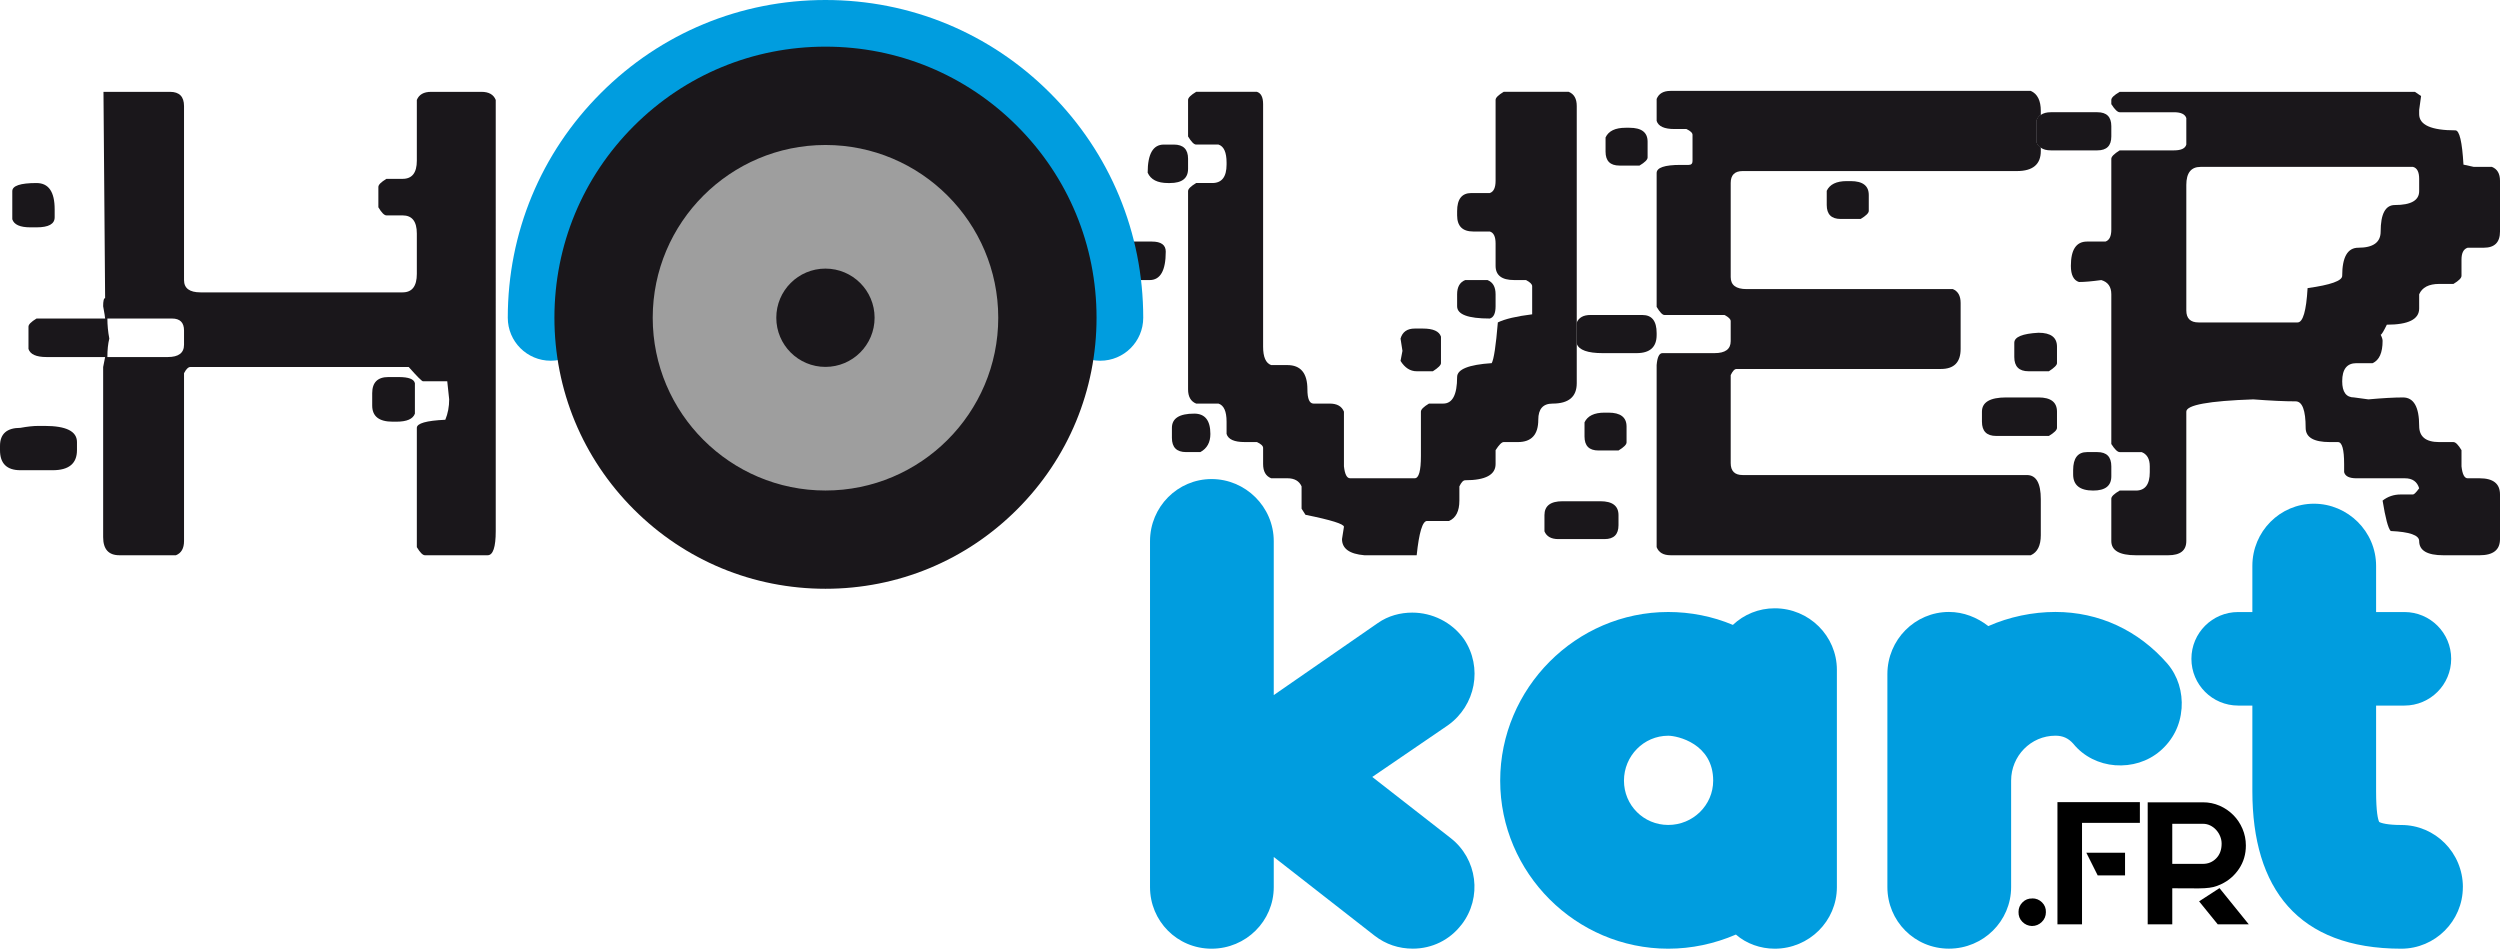 <?xml version="1.0" encoding="UTF-8"?><svg id="Calque_2" xmlns="http://www.w3.org/2000/svg" width="608.34" height="230.84" viewBox="0 0 608.34 230.84"><defs><style>.cls-1{fill:#1a171b;}.cls-2{fill:#009ddf;}.cls-3{fill:#9e9e9e;}</style></defs><g id="Ebene_1"><path class="cls-1" d="m97.02,91.75h-2.51c-2.63,0-3.94,1.32-3.94,3.94v2.99c0,2.62,1.66,3.93,4.96,3.93h.94c2.52,0,4.02-.65,4.49-1.96v-7.4c-.21-1-1.52-1.5-3.94-1.5ZM8.89,44.54c-3.93,0-5.9.66-5.9,1.97v6.84c.42,1.32,1.89,1.97,4.41,1.97h1.49c2.94,0,4.41-.81,4.41-2.44v-1.96c0-4.25-1.47-6.38-4.41-6.38Zm1.97,59.1h-1.49c-1.21,0-2.68.15-4.41.47-3.3,0-4.96,1.47-4.96,4.4v1.03c0,3.25,1.66,4.88,4.96,4.88h7.87c3.93,0,5.9-1.63,5.9-4.88v-1.97c0-2.62-2.62-3.93-7.87-3.93Z"/><path class="cls-1" d="m340.8,87.82l.47-2.44-.47-2.99c.47-1.63,1.62-2.44,3.46-2.44h1.97c2.52,0,3.98.66,4.41,1.97v6.45c0,.47-.66,1.13-1.97,1.97h-3.94c-1.57,0-2.88-.84-3.93-2.52Z"/><path class="cls-1" d="m383.68,25.81v52.65c-.03.05-.05.1-.07.15v4.88c.02.06.04.12.07.18v9.58c0,3.3-1.96,4.96-5.9,4.96-2.31,0-3.46,1.31-3.46,3.93,0,3.62-1.65,5.43-4.96,5.43h-3.46c-.47,0-1.13.66-1.97,1.97v3.38c0,2.62-2.46,3.94-7.39,3.94-.48,0-.95.5-1.42,1.49v3.46c0,2.57-.84,4.23-2.52,4.96h-5.35c-1.1,0-1.94,2.78-2.52,8.34h-12.74c-3.62-.31-5.43-1.62-5.43-3.93l.47-2.99c0-.68-3.12-1.66-9.36-2.92l-.95-1.49v-5.43c-.58-1.31-1.73-1.97-3.46-1.97h-3.94c-1.31-.52-1.96-1.67-1.96-3.46v-3.93c0-.48-.5-.95-1.5-1.42h-2.99c-2.52,0-3.99-.65-4.4-1.97v-2.99c0-2.52-.66-3.98-1.97-4.4h-5.43c-1.31-.53-1.97-1.68-1.97-3.47v-48.23c0-.53.66-1.18,1.97-1.97h3.93c2.31,0,3.47-1.49,3.47-4.48v-.48c0-2.51-.66-3.98-1.97-4.4h-5.43c-.53,0-1.18-.66-1.97-1.97v-8.89c0-.53.66-1.18,1.97-1.97h14.79c1,.32,1.5,1.31,1.5,2.99v59.02c0,2.52.65,4.01,1.96,4.48h3.94c3.25,0,4.88,1.97,4.88,5.9,0,2.31.5,3.47,1.49,3.47h3.94c1.78,0,2.93.65,3.46,1.96v13.3c.21,1.94.71,2.91,1.49,2.91h15.74c1,0,1.5-1.81,1.5-5.43v-10.78c0-.52.65-1.18,1.96-1.96h3.47c2.25,0,3.38-2.15,3.38-6.46,0-1.88,2.81-3.01,8.42-3.38.52-.94,1.02-4.25,1.49-9.91,1.74-.84,4.52-1.5,8.35-1.97v-6.85c0-.47-.5-.97-1.5-1.49h-2.91c-2.99,0-4.49-1.16-4.49-3.46v-5.43c0-1.68-.47-2.65-1.41-2.92h-4.02c-2.62,0-3.93-1.31-3.93-3.93v-1.02c0-2.94,1.15-4.41,3.46-4.41h4.49c.94-.31,1.41-1.31,1.41-2.99v-19.67c0-.53.66-1.18,1.97-1.97h15.82c1.31.53,1.96,1.68,1.96,3.46Z"/><path class="cls-1" d="m500.54,84.36v4.01c0,.47-.66,1.13-1.97,1.97h-4.96c-2.31,0-3.46-1.16-3.46-3.46v-3.47c0-1.41,1.97-2.23,5.9-2.44,2.99,0,4.49,1.13,4.49,3.39Z"/><path class="cls-1" d="m580.8,79.01c5.24,0,7.87-1.31,7.87-3.94v-3.46c.73-1.68,2.36-2.52,4.87-2.52h3.47c1.31-.78,1.96-1.44,1.96-1.97v-3.93c0-1.63.5-2.6,1.5-2.91h3.93c2.63,0,3.94-1.31,3.94-3.94v-12.35c0-1.73-.66-2.86-1.97-3.38h-4.41l-2.51-.55c-.32-5.56-.97-8.34-1.97-8.34-5.88,0-8.81-1.32-8.81-3.94v-1.02l.47-3.39-1.5-1.02h-71.84c-1.36.79-2.04,1.44-2.04,1.97v1.02c.83,1.31,1.52,1.97,2.04,1.97h13.22c1.68,0,2.68.47,2.99,1.42v6.45c-.26.94-1.26,1.41-2.99,1.41h-13.22c-1.36.84-2.04,1.53-2.04,2.05v17.23c0,1.63-.48,2.6-1.42,2.91h-4.49c-2.62,0-3.93,1.97-3.93,5.91,0,2.2.66,3.51,1.97,3.93,1.36,0,3.17-.16,5.43-.47,1.62.47,2.44,1.62,2.44,3.46v36.43c.83,1.31,1.52,1.97,2.04,1.97h5.35c1.31.52,1.97,1.68,1.97,3.46v1.42c0,2.99-1.13,4.48-3.38,4.48h-3.94c-1.36.79-2.04,1.45-2.04,1.97v10.31c0,2.31,1.99,3.46,5.98,3.46h7.86c2.94,0,4.41-1.15,4.41-3.46v-31.48c0-1.62,5.43-2.62,16.29-2.99,4.25.32,7.68.48,10.31.48,1.62,0,2.44,2.15,2.44,6.45,0,2.31,1.96,3.46,5.9,3.46h1.97c.99,0,1.49,1.78,1.49,5.35v1.97c.26,1,1.26,1.49,2.99,1.49h11.8c1.84,0,2.99.82,3.47,2.44-.74,1-1.24,1.5-1.5,1.5h-2.99c-1.68,0-3.15.5-4.41,1.49.69,4.25,1.34,6.72,1.97,7.4,4.62.21,6.93,1.02,6.93,2.44,0,2.31,1.96,3.46,5.9,3.46h8.81c3.31,0,4.96-1.31,4.96-3.93v-10.86c0-2.63-1.65-3.94-4.96-3.94h-2.91c-.79,0-1.29-.97-1.5-2.91v-3.93c-.78-1.31-1.44-1.97-1.96-1.97h-3.47c-3.25,0-4.87-1.31-4.87-3.93,0-4.62-1.32-6.93-3.94-6.93-2.15,0-4.96.16-8.42.47l-3.46-.47c-1.94,0-2.91-1.31-2.91-3.93,0-2.94,1.15-4.41,3.46-4.41h3.94c1.62-.73,2.43-2.54,2.43-5.43,0-.37-.15-.86-.47-1.49.21,0,.71-.82,1.5-2.44Zm-6.93-18.73c-2.62,0-3.93,2.28-3.93,6.84,0,1.21-2.81,2.21-8.42,2.99-.32,5.57-1.13,8.35-2.44,8.35h-24.08c-1.99,0-2.99-.97-2.99-2.92v-30.53c0-2.93,1.15-4.4,3.46-4.4h51.7c1,.26,1.5,1.23,1.5,2.91v2.99c0,2.25-1.97,3.38-5.91,3.38-2.3,0-3.46,2.15-3.46,6.45,0,2.63-1.81,3.94-5.43,3.94Z"/><path class="cls-1" d="m117.17,22.35h-12.28c-1.78,0-2.93.66-3.46,1.97v14.79c0,2.94-1.15,4.41-3.46,4.41h-3.94c-1.31.79-1.96,1.44-1.96,1.97v4.95c.78,1.31,1.44,1.97,1.96,1.97h3.94c2.31,0,3.46,1.47,3.46,4.41v9.83c0,2.99-1.15,4.49-3.46,4.49h-49.18c-2.68,0-4.01-1-4.01-2.99V25.81c0-2.3-1.13-3.46-3.39-3.46h-16.21l.4,50.2c-.32,0-.48.66-.48,1.97.32,1.73.48,2.73.48,2.99H8.89c-1.31.79-1.96,1.45-1.96,1.97v5.43c.42,1.31,1.89,1.97,4.4,1.97h14.25l-.48,2.43v41.39c0,2.94,1.32,4.41,3.94,4.41h13.77c1.31-.52,1.97-1.68,1.97-3.46v-40.84c.52-1,1.02-1.5,1.49-1.5h53.19c2.05,2.31,3.2,3.47,3.47,3.47h5.9l.47,4.4c0,1.79-.31,3.44-.94,4.96-4.62.21-6.93.87-6.93,1.97v29.03c.79,1.32,1.44,1.97,1.97,1.97h15.26c1.31,0,1.97-1.97,1.97-5.9V24.32c-.52-1.31-1.68-1.97-3.46-1.97Zm-72.39,61.54c0,1.99-1.32,2.99-3.94,2.99h-14.71c0-1.74.15-3.23.47-4.49-.32-1.68-.47-3.31-.47-4.88h15.73c1.94,0,2.92.97,2.92,2.91v3.47Z"/><path class="cls-1" d="m496.6,121.5v8.73c0,2.52-.81,4.15-2.44,4.88h-87.66c-1.73,0-2.86-.65-3.38-1.97v-44.3c.16-1.94.63-2.91,1.42-2.91h12.67c2.62,0,3.93-.97,3.93-2.91v-4.88c0-.47-.5-.97-1.5-1.49h-14.63c-.47,0-1.1-.66-1.89-1.97v-32.58c0-1.31,1.94-1.97,5.82-1.97h1.97c.63,0,.94-.31.94-.94v-6.37c0-.48-.49-.95-1.49-1.42h-2.91c-2.47,0-3.91-.65-4.33-1.97v-5.35c.52-1.31,1.65-1.96,3.38-1.96h87.66c1.63.73,2.44,2.36,2.44,4.87v.97c-.46.32-.8.76-1.02,1.32v5.35c.22.56.56,1,1.02,1.31v.81c0,3.25-1.94,4.88-5.82,4.88h-66.73c-1.94,0-2.91.97-2.91,2.91v22.9c0,1.94,1.28,2.91,3.86,2.91h50.2c1.26.53,1.89,1.65,1.89,3.38v11.18c0,3.25-1.6,4.88-4.8,4.88h-49.73c-.48,0-.95.5-1.42,1.49v21.41c0,1.94.97,2.91,2.91,2.91h69.17c2.25,0,3.38,1.96,3.38,5.9Z"/><path class="cls-1" d="m361.97,68.15h-5.43c-1.31.52-1.97,1.68-1.97,3.46v2.91c0,2,2.65,2.99,7.95,2.99.94-.26,1.41-1.26,1.41-2.99v-2.91c0-1.78-.65-2.94-1.96-3.46Zm21.64,10.46v4.88c.02.06.04.12.07.18v-5.21c-.03.05-.05.1-.07.15Zm-93.01,22.04c-3.62,0-5.43,1.15-5.43,3.46v2.44c0,2.31,1.15,3.46,3.46,3.46h3.46c1.63-.89,2.44-2.36,2.44-4.41,0-3.3-1.31-4.95-3.93-4.95Zm-4.96-65.47h-2.44c-2.62,0-3.93,2.28-3.93,6.84.73,1.68,2.38,2.52,4.95,2.52h.47c2.94,0,4.41-1.15,4.41-3.46v-2.44c0-2.31-1.15-3.46-3.46-3.46Zm-5.35,23.6h-12.83c-2.31,0-3.46,1.47-3.46,4.41v1.97c0,1.68.5,2.67,1.5,2.99h14.24c2.62,0,3.93-2.31,3.93-6.93,0-1.62-1.13-2.44-3.38-2.44Z"/><path class="cls-1" d="m450.33,44.07h-.94c-2.52,0-4.15.79-4.88,2.36v3.46c0,2.26,1.13,3.39,3.38,3.39h4.88c1.31-.79,1.97-1.45,1.97-1.97v-3.86c0-2.25-1.47-3.38-4.41-3.38Zm45.25-14.79v5.35c.22.56.56,1,1.02,1.31v-7.98c-.46.32-.8.76-1.02,1.32Zm-99.07,1.81h-.94c-2.52,0-4.15.78-4.88,2.36v3.46c0,2.25,1.12,3.38,3.38,3.38h4.88c1.31-.78,1.97-1.44,1.97-1.97v-3.85c0-2.26-1.47-3.38-4.41-3.38Zm-5.11,69.32h-.95c-2.52,0-4.14.79-4.88,2.36v3.46c0,2.26,1.13,3.39,3.39,3.39h4.88c1.31-.79,1.96-1.45,1.96-1.97v-3.86c0-2.25-1.47-3.38-4.4-3.38Zm8.26-23.76h-12.67c-1.66,0-2.77.6-3.31,1.81-.03.05-.05.1-.07.15v4.88c.02.06.04.12.07.18.56,1.51,2.66,2.26,6.3,2.26h8.26c3.25,0,4.88-1.47,4.88-4.41v-.47c0-2.93-1.15-4.4-3.46-4.4Zm-10.23,45.32h-9.21c-2.94,0-4.4,1.13-4.4,3.38v3.94c.52,1.26,1.65,1.89,3.38,1.89h11.25c2.26,0,3.39-1.13,3.39-3.39v-2.44c0-2.25-1.47-3.38-4.41-3.38Z"/><path class="cls-1" d="m510.37,110.01h-2.52c-2.25,0-3.38,1.47-3.38,4.41v1.02c0,2.62,1.63,3.93,4.88,3.93,2.94,0,4.41-1.15,4.41-3.46v-2.44c0-2.31-1.13-3.46-3.39-3.46Zm0-82.7h-11.33c-1.02,0-1.83.22-2.44.65-.46.32-.8.76-1.02,1.32v5.35c.22.56.56,1,1.02,1.31.61.44,1.42.65,2.44.65h11.33c2.26,0,3.39-1.12,3.39-3.38v-2.52c0-2.25-1.13-3.38-3.39-3.38Zm-14.32,69.4h-7.87c-3.93,0-5.9,1.16-5.9,3.46v2.44c0,2.31,1.15,3.47,3.46,3.47h12.83c1.31-.79,1.97-1.45,1.97-1.97v-3.94c0-2.3-1.5-3.46-4.49-3.46Z"/><path class="cls-2" d="m355.63,225c-2.85,3.74-7.19,5.84-11.83,5.84-3.44,0-6.59-1.05-9.29-3.14l-24.56-19.17v7.34c0,8.24-6.74,14.98-15.13,14.98s-14.98-6.74-14.98-14.98v-84.17c0-8.39,6.74-15.13,14.98-15.13s15.13,6.74,15.13,15.13v37.44l25.31-17.52c2.55-1.8,5.54-2.55,8.39-2.55,4.79,0,9.58,2.25,12.58,6.44,4.64,6.89,2.85,16.17-3.89,20.97l-18.42,12.58,19.02,14.83c6.59,5.09,7.79,14.53,2.7,21.12Z"/><path class="cls-2" d="m446.98,163v52.87c0,8.24-6.74,14.98-15.13,14.98-3.44,0-6.89-1.2-9.44-3.44-5.24,2.25-10.78,3.44-16.47,3.44-22.46,0-40.89-18.42-40.89-40.89s18.42-41.04,40.89-41.04c5.39,0,10.78,1.05,15.73,3.14,2.7-2.55,6.29-4.04,10.18-4.04,8.39,0,15.13,6.74,15.13,14.98Zm-30.1,26.96c0-8.99-8.69-10.93-10.93-10.93-5.99,0-10.78,4.94-10.78,10.93s4.79,10.78,10.78,10.78,10.93-4.79,10.93-10.78Z"/><path class="cls-2" d="m530.85,172.44c-.3,4.04-2.1,7.64-5.24,10.33-3,2.55-6.89,3.74-10.93,3.44-3.89-.3-7.64-2.1-10.18-5.24-1.2-1.35-2.55-1.95-4.34-1.95-5.99,0-10.78,4.94-10.78,10.93v25.91c0,8.24-6.74,14.98-15.13,14.98s-14.98-6.74-14.98-14.98v-51.82c0-8.39,6.74-15.13,14.98-15.13,3.59,0,6.89,1.35,9.58,3.44,5.09-2.25,10.78-3.44,16.32-3.44,10.63,0,20.22,4.49,27.26,12.58,2.55,3,3.74,6.89,3.45,10.93Z"/><path class="cls-2" d="m599.3,215.87c0,8.24-6.74,14.98-14.98,14.98-25.16,0-36.24-14.68-36.24-38.34v-20.82h-3.45c-6.29,0-11.38-5.09-11.38-11.38s5.09-11.38,11.38-11.38h3.45v-11.23c0-8.39,6.74-15.13,14.98-15.13s15.13,6.74,15.13,15.13v11.23h6.89c6.29,0,11.38,5.09,11.38,11.38s-5.09,11.38-11.38,11.38h-6.89v20.82c0,5.09.45,6.89.75,7.49.45.3,2.1.75,5.39.75,8.24,0,14.98,6.74,14.98,15.13Z"/><path class="cls-2" d="m267.72,87.78c-5.78,0-10.46-4.68-10.46-10.46,0-15.06-5.87-29.22-16.52-39.87s-24.81-16.52-39.87-16.52-29.22,5.87-39.87,16.52c-10.65,10.65-16.52,24.81-16.52,39.87,0,5.78-4.68,10.46-10.46,10.46s-10.46-4.68-10.46-10.46c0-20.65,8.04-40.07,22.65-54.67C160.8,8.04,180.21,0,200.87,0s40.07,8.04,54.67,22.65c14.6,14.6,22.65,34.02,22.65,54.67,0,5.78-4.68,10.46-10.46,10.46Z"/><circle class="cls-3" cx="200.87" cy="77.32" r="54" transform="translate(-11.01 115.16) rotate(-31.18)"/><path class="cls-1" d="m200.87,143.27c-17.62,0-34.18-6.86-46.64-19.32-12.46-12.46-19.32-29.02-19.32-46.64s6.86-34.18,19.32-46.64c12.46-12.46,29.02-19.32,46.64-19.32s34.18,6.86,46.64,19.32c12.46,12.46,19.32,29.02,19.32,46.64s-6.86,34.18-19.32,46.64c-12.46,12.46-29.02,19.32-46.64,19.32Zm0-107.99c-23.18,0-42.04,18.86-42.04,42.04s18.86,42.04,42.04,42.04,42.04-18.86,42.04-42.04-18.86-42.04-42.04-42.04Z"/><path class="cls-1" d="m212.82,77.32c0,6.6-5.35,11.96-11.96,11.96s-11.96-5.35-11.96-11.96,5.35-11.96,11.96-11.96,11.96,5.35,11.96,11.96Z"/><path d="m494.53,218.61c.93,0,1.72.33,2.38.98.65.65.96,1.44.93,2.38,0,.93-.33,1.73-1,2.38-.67.65-1.46.98-2.4.98-.91-.03-1.68-.37-2.33-1.02-.65-.65-.96-1.46-.93-2.42,0-.9.32-1.68.98-2.33.65-.65,1.44-.96,2.38-.93Z"/><path d="m500.64,195.19h20.07v5.05h-14.08v24.69h-5.98v-29.74Zm9.8,17.82l-2.76-5.51h9.42v5.51h-6.66Z"/><path d="m540.47,215.17c-.68.31-1.31.54-1.89.68s-1.29.23-2.12.28-1.87.06-3.1.04c-1.23-.01-2.82-.02-4.77-.02v8.78h-5.98v-29.7h13.45c1.44,0,2.79.28,4.05.83,1.26.55,2.36,1.3,3.31,2.25.95.95,1.7,2.06,2.25,3.35.55,1.29.83,2.65.83,4.09,0,2.12-.56,4.02-1.68,5.68s-2.57,2.91-4.35,3.73Zm-11.88-4.96h7.47c1.27,0,2.35-.45,3.22-1.34.88-.89,1.32-2.09,1.32-3.58,0-.62-.12-1.22-.36-1.8-.24-.58-.57-1.1-.98-1.55-.41-.45-.89-.81-1.44-1.08-.55-.27-1.14-.4-1.76-.4h-7.47v9.76Zm18.62,14.72h-7.55l-4.54-5.6,4.96-3.22,7.13,8.82Z"/></g></svg>